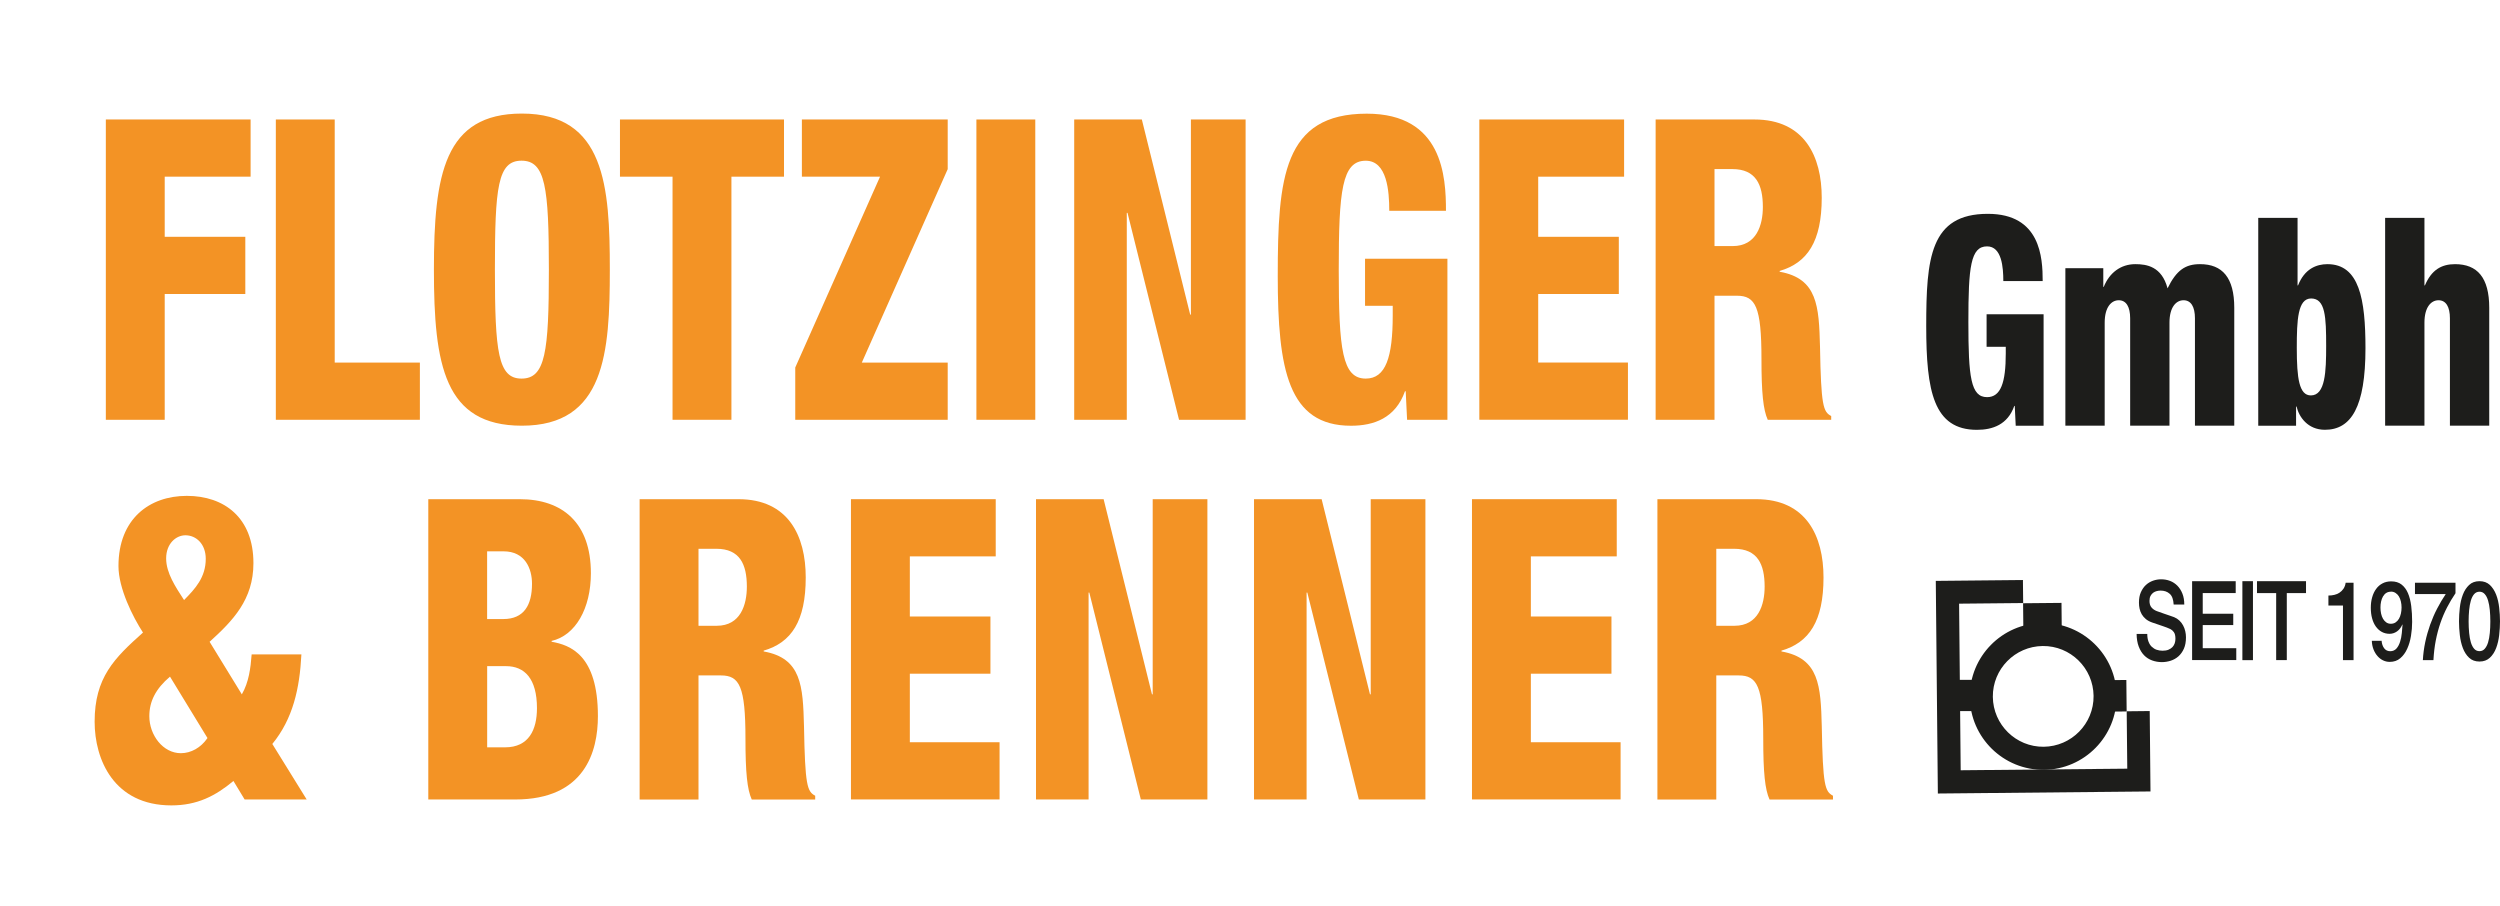 <?xml version="1.0" encoding="UTF-8"?>
<svg xmlns="http://www.w3.org/2000/svg" xmlns:xlink="http://www.w3.org/1999/xlink" id="Ebene_2" data-name="Ebene 2" viewBox="0 0 520.15 188.49">
  <defs>
    <style>
      .cls-1 {
        clip-path: url(#clippath);
      }

      .cls-2 {
        fill: none;
      }

      .cls-2, .cls-3, .cls-4 {
        stroke-width: 0px;
      }

      .cls-3 {
        fill: #1d1d1b;
      }

      .cls-4 {
        fill: #f39325;
      }
    </style>
    <clipPath id="clippath">
      <rect class="cls-2" width="465.28" height="188.49"></rect>
    </clipPath>
  </defs>
  <g id="Ebene_1-2" data-name="Ebene 1">
    <g>
      <path class="cls-3" d="m442.48,148l.12,11.93-34.66.33-.33-34.66,13.33-.13-.05-4.79-18.13.18.43,44.24,44.24-.43-.16-16.73-4.79.05Z"></path>
      <path class="cls-3" d="m425.26,160.17c-8.42.08-15.34-6.7-15.42-15.13s6.7-15.34,15.13-15.42c8.42-.08,15.34,6.7,15.42,15.13.08,8.42-6.7,15.34-15.13,15.42Zm-.25-25.76c-5.78.06-10.44,4.8-10.38,10.58s4.8,10.44,10.58,10.38,10.44-4.8,10.38-10.58-4.8-10.44-10.58-10.38Z"></path>
      <rect class="cls-3" x="420.97" y="125.45" width="7.99" height="8.16" transform="translate(-1.23 4.11) rotate(-.55)"></rect>
      <rect class="cls-3" x="438.24" y="141.47" width="4.21" height="6.55" transform="translate(-1.38 4.26) rotate(-.55)"></rect>
      <rect class="cls-3" x="407.11" y="141.45" width="4.18" height="6.5"></rect>
    </g>
    <g>
      <path class="cls-3" d="m416.81,58.47c0-2.79-.3-7.21-3.38-7.21-3.43,0-3.89,4.3-3.89,15.75s.5,15.62,3.89,15.62c2.88,0,3.89-3.09,3.89-9.08v-1.39h-3.99v-6.78h11.86v23.2h-5.8l-.2-4.12h-.1c-1.36,3.88-4.49,4.97-7.77,4.97-9.03,0-10.55-8.05-10.55-21.56,0-14.17.81-23.38,12.82-23.38,10.95,0,11.41,9.08,11.41,13.99h-8.18Z"></path>
      <path class="cls-3" d="m429.73,55.8h7.88v3.88h.1c1.16-2.91,3.53-4.72,6.56-4.72,2.37,0,5.5.48,6.71,5.03,1.87-3.82,3.74-5.03,6.76-5.03,4.64,0,7.12,2.79,7.12,9.08v24.53h-8.18v-22.35c0-2.36-.81-3.75-2.37-3.75s-2.93,1.45-2.93,4.66v21.44h-8.18v-22.35c0-2.36-.81-3.75-2.37-3.75s-2.93,1.45-2.93,4.66v21.44h-8.18v-32.76Z"></path>
      <path class="cls-3" d="m469.85,45.33h8.18v14.05h.1c1.36-3.45,3.84-4.42,6.11-4.42,6.66,0,7.92,7.33,7.92,17.5,0,12.23-2.98,16.96-8.43,16.96-3.58,0-5.4-2.66-5.91-4.84h-.1v4h-7.87v-43.24Zm10.95,36.94c3.03,0,3.18-5.03,3.18-10.3,0-6-.15-9.87-3.13-9.87-2.78,0-2.98,4.48-2.98,10.3,0,6.36.5,9.87,2.93,9.87Z"></path>
      <path class="cls-3" d="m496.25,45.33h8.18v14.05h.1c1.36-3.21,3.43-4.42,6.26-4.42,4.64,0,7.12,2.79,7.12,9.08v24.53h-8.18v-22.35c0-2.36-.81-3.75-2.37-3.75s-2.93,1.45-2.93,4.66v21.44h-8.18v-43.24Z"></path>
    </g>
    <g>
      <path class="cls-4" d="m22.02,24.86h30.12v11.9h-17.87v12.51h16.77v11.9h-16.77v26.17h-12.25V24.86Z"></path>
      <path class="cls-4" d="m57.39,24.86h12.25v50.58h17.72v11.9h-29.97V24.86Z"></path>
      <path class="cls-4" d="m108.58,88.57c-16.12,0-18.3-12.6-18.3-32.47s2.19-32.47,18.3-32.47c17.28,0,18.3,15.14,18.3,32.47s-1.02,32.47-18.3,32.47Zm-.07-9.8c4.96,0,5.69-5.51,5.69-22.67s-.73-22.67-5.69-22.67-5.54,5.51-5.54,22.67.66,22.67,5.54,22.67Z"></path>
      <path class="cls-4" d="m139.93,36.76h-10.94v-11.9h34.13v11.9h-10.94v50.58h-12.25v-50.58Z"></path>
      <path class="cls-4" d="m165.45,76.49l17.65-39.73h-16.26v-11.9h30.34v10.33l-17.87,40.25h17.87v11.9h-31.72v-10.85Z"></path>
      <path class="cls-4" d="m203.15,24.86h12.25v62.48h-12.25V24.86Z"></path>
      <path class="cls-4" d="m223.5,24.86h14.07l10.06,40.6h.15V24.86h11.38v62.48h-13.85l-10.72-43.05h-.15v43.05h-10.94V24.86Z"></path>
      <path class="cls-4" d="m289.05,43.85c0-4.03-.44-10.41-4.89-10.41-4.96,0-5.62,6.21-5.62,22.75s.73,22.58,5.62,22.58c4.16,0,5.61-4.46,5.61-13.13v-2.01h-5.76v-9.8h17.14v33.52h-8.39l-.29-5.95h-.15c-1.97,5.6-6.49,7.18-11.23,7.18-13.05,0-15.24-11.64-15.24-31.15,0-20.48,1.17-33.78,18.52-33.78,15.82,0,16.48,13.13,16.48,20.21h-11.81Z"></path>
      <path class="cls-4" d="m307.79,24.86h30.12v11.9h-17.87v12.51h16.77v11.9h-16.77v14.26h18.67v11.9h-30.92V24.86Z"></path>
      <path class="cls-4" d="m344.47,24.86h20.56c10.43,0,14,7.7,14,16.28,0,9.1-2.99,13.56-8.75,15.23v.17c7.88,1.4,8.17,7.18,8.39,15.58.22,12.34.66,13.56,2.33,14.44v.79h-13.2c-.95-2.1-1.31-5.6-1.31-12.69,0-10.85-1.24-13.13-5.1-13.13h-4.67v25.82h-12.25V24.86Zm12.25,26.34h3.79c4.96,0,6.27-4.38,6.27-8.14,0-4.64-1.46-7.88-6.34-7.88h-3.72v16.01Z"></path>
    </g>
    <g class="cls-1">
      <g>
        <path class="cls-4" d="m50.32,144.46c1.46-2.54,1.82-5.43,2.04-8.31h10.35c-.36,7.09-1.75,13.39-6.05,18.64l7.15,11.55h-12.91l-2.33-3.85c-3.79,3.15-7.58,5.08-12.91,5.08-11.96,0-15.97-9.54-15.97-17.41,0-9.19,4.08-13.21,10.06-18.55-2.11-3.24-5.1-9.19-5.1-13.83,0-9.8,6.42-14.61,14.22-14.61s13.86,4.55,13.86,14c0,7.61-4.3,11.99-9.12,16.36l6.71,10.94Zm-14.95-3.68c-2.99,2.54-4.3,5.16-4.3,8.23,0,3.94,2.84,7.7,6.56,7.7,2.11,0,4.16-1.14,5.54-3.15l-7.8-12.78Zm2.92-15.93c2.33-2.36,4.52-4.73,4.52-8.58,0-3.06-1.97-4.9-4.23-4.9-1.97,0-4.01,1.75-4.01,4.81s1.97,5.95,3.72,8.66Z"></path>
        <path class="cls-4" d="m89.11,103.86h19.03c8.97,0,14.8,4.99,14.8,15.4,0,7.35-3.21,12.95-8.17,14.09v.17c3.86.7,9.63,2.71,9.63,15.49,0,7.35-2.7,17.33-17.21,17.33h-18.08v-62.48Zm12.25,24.94h3.35c4.3,0,5.98-2.89,5.98-7.35,0-3.15-1.46-6.74-5.91-6.74h-3.43v14.09Zm0,26.69h3.72c4.96,0,6.64-3.68,6.64-8.14,0-6.21-2.62-8.75-6.42-8.75h-3.94v16.89Z"></path>
        <path class="cls-4" d="m133.08,103.86h20.56c10.43,0,14,7.7,14,16.28,0,9.1-2.99,13.56-8.75,15.23v.17c7.88,1.4,8.17,7.18,8.39,15.58.22,12.34.66,13.56,2.33,14.44v.79h-13.2c-.95-2.1-1.31-5.6-1.31-12.69,0-10.85-1.24-13.13-5.1-13.13h-4.67v25.82h-12.25v-62.48Zm12.25,26.34h3.79c4.96,0,6.27-4.38,6.27-8.14,0-4.64-1.46-7.88-6.34-7.88h-3.72v16.01Z"></path>
        <path class="cls-4" d="m177.05,103.86h30.12v11.9h-17.87v12.51h16.77v11.9h-16.77v14.26h18.67v11.9h-30.92v-62.48Z"></path>
        <path class="cls-4" d="m215.55,103.86h14.07l10.06,40.6h.15v-40.6h11.38v62.48h-13.85l-10.72-43.05h-.15v43.05h-10.94v-62.48Z"></path>
        <path class="cls-4" d="m260.91,103.86h14.07l10.06,40.6h.15v-40.6h11.38v62.48h-13.85l-10.72-43.05h-.15v43.05h-10.94v-62.48Z"></path>
        <path class="cls-4" d="m306.26,103.86h30.12v11.9h-17.87v12.51h16.77v11.9h-16.77v14.26h18.67v11.9h-30.92v-62.48Z"></path>
        <path class="cls-4" d="m344.84,103.86h20.56c10.43,0,14,7.7,14,16.28,0,9.1-2.99,13.56-8.75,15.23v.17c7.88,1.4,8.17,7.18,8.39,15.58.22,12.34.66,13.56,2.33,14.44v.79h-13.2c-.95-2.1-1.31-5.6-1.31-12.69,0-10.85-1.24-13.13-5.1-13.13h-4.67v25.82h-12.25v-62.48Zm12.25,26.34h3.79c4.96,0,6.27-4.38,6.27-8.14,0-4.64-1.46-7.88-6.34-7.88h-3.72v16.01Z"></path>
      </g>
    </g>
    <g>
      <path class="cls-3" d="m446.76,131.87c0,.63.08,1.17.25,1.61.17.45.39.81.69,1.09s.63.49,1.01.62.8.2,1.24.2c.48,0,.89-.07,1.24-.22.34-.15.62-.33.83-.56.21-.23.36-.49.46-.79.09-.3.14-.6.14-.91,0-.63-.11-1.09-.33-1.39-.22-.3-.46-.51-.71-.63-.45-.21-.97-.42-1.56-.61s-1.33-.44-2.2-.75c-.54-.18-.99-.43-1.35-.72-.36-.3-.64-.63-.86-1-.21-.37-.36-.76-.45-1.17-.09-.41-.13-.84-.13-1.27,0-.83.13-1.55.4-2.15s.61-1.11,1.05-1.51c.43-.4.93-.69,1.48-.89.55-.19,1.11-.29,1.67-.29.66,0,1.28.11,1.86.33.58.22,1.09.56,1.53,1,.44.45.79.99,1.05,1.65.26.65.39,1.41.39,2.27h-2.21c-.06-1.06-.33-1.81-.83-2.24-.49-.44-1.12-.66-1.89-.66-.26,0-.52.03-.79.1-.27.07-.52.18-.74.34-.22.16-.41.38-.56.66-.15.28-.22.62-.22,1.04,0,.58.14,1.04.42,1.37.28.33.64.58,1.08.75.05.02.23.08.56.2.32.11.68.24,1.08.38.4.14.79.27,1.17.4.38.13.66.23.82.29.41.17.77.4,1.08.69s.56.62.77,1,.36.78.46,1.21c.1.43.15.86.15,1.29,0,.92-.14,1.71-.43,2.36-.29.65-.67,1.18-1.14,1.6-.47.41-1.01.72-1.61.91-.6.19-1.21.29-1.83.29-.72,0-1.39-.12-2.03-.35s-1.19-.58-1.66-1.06c-.47-.48-.85-1.09-1.13-1.83-.28-.74-.43-1.62-.44-2.63h2.21Z"></path>
      <path class="cls-3" d="m456.09,120.92h9.07v2.48h-6.86v4.3h6.35v2.35h-6.35v4.81h6.98v2.48h-9.19v-16.43Z"></path>
      <path class="cls-3" d="m466.55,120.92h2.2v16.43h-2.2v-16.43Z"></path>
      <path class="cls-3" d="m469.6,120.92h10.19v2.48h-4v13.94h-2.21v-13.94h-3.99v-2.48Z"></path>
      <path class="cls-3" d="m484.45,123.91c.42,0,.83-.05,1.23-.14.4-.09.76-.25,1.08-.46s.6-.49.83-.83c.23-.34.38-.75.45-1.24h1.64v16.11h-2.2v-11.37h-3.03v-2.07Z"></path>
      <path class="cls-3" d="m495.51,133.28c.05.66.23,1.19.54,1.6.31.41.73.61,1.26.61s.97-.19,1.3-.56.57-.84.75-1.4c.18-.56.3-1.16.36-1.79.06-.64.12-1.22.15-1.76l-.04-.05c-.27.63-.64,1.11-1.11,1.44-.47.33-.99.5-1.55.5s-1.12-.13-1.6-.39c-.48-.26-.88-.62-1.23-1.09-.34-.47-.61-1.04-.79-1.7-.19-.67-.28-1.42-.28-2.24,0-.78.09-1.51.28-2.17.19-.67.46-1.25.83-1.75.36-.5.81-.89,1.34-1.16.53-.28,1.13-.41,1.8-.41.87,0,1.59.22,2.15.66s1.01,1.04,1.33,1.79c.32.76.55,1.65.68,2.68.13,1.03.19,2.12.19,3.29,0,.97-.08,1.94-.24,2.92-.16.98-.42,1.88-.79,2.68-.36.81-.84,1.46-1.44,1.97-.59.51-1.33.76-2.2.76-.49,0-.96-.11-1.39-.32-.44-.21-.82-.51-1.16-.9-.33-.38-.61-.84-.82-1.38-.21-.54-.33-1.14-.35-1.79h2.01Zm1.92-10.17c-.36,0-.68.09-.95.26s-.49.42-.67.72c-.18.31-.31.66-.4,1.06-.09.4-.13.81-.13,1.24s.04.87.13,1.28c.09.41.22.76.4,1.07.18.31.4.56.67.75.27.19.59.29.95.29s.71-.09.99-.28.51-.43.7-.75.32-.68.41-1.08c.09-.41.14-.83.14-1.28s-.05-.84-.14-1.24c-.09-.4-.23-.75-.41-1.05-.18-.3-.41-.54-.7-.73s-.61-.28-.99-.28Z"></path>
      <path class="cls-3" d="m502.44,121.24h8.45v2.19c-.65.95-1.23,1.94-1.76,2.96s-.99,2.1-1.38,3.24c-.39,1.14-.71,2.35-.96,3.62-.25,1.27-.41,2.64-.49,4.1h-2.2c.07-1.27.24-2.53.5-3.77.26-1.24.61-2.45,1.02-3.61.42-1.17.9-2.29,1.46-3.36s1.15-2.08,1.78-3.01h-6.4v-2.35Z"></path>
      <path class="cls-3" d="m515.88,120.92c.88,0,1.6.26,2.16.79s.99,1.2,1.31,2.02.52,1.72.63,2.7c.11.98.17,1.93.17,2.85s-.06,1.87-.17,2.85c-.11.98-.32,1.88-.63,2.7-.31.82-.75,1.5-1.31,2.02s-1.28.79-2.16.79-1.6-.26-2.16-.79-.99-1.2-1.3-2.02c-.31-.82-.52-1.72-.63-2.7-.11-.98-.17-1.93-.17-2.85s.06-1.87.17-2.85c.11-.98.32-1.88.63-2.7s.75-1.5,1.3-2.02,1.28-.79,2.16-.79Zm0,14.56c.43,0,.8-.16,1.09-.49.29-.33.53-.77.7-1.33.17-.56.29-1.22.36-1.97s.11-1.55.11-2.39-.04-1.64-.11-2.38-.19-1.4-.36-1.97c-.17-.57-.4-1.02-.7-1.35-.29-.33-.66-.49-1.09-.49s-.81.17-1.1.49c-.29.33-.52.78-.69,1.35-.17.57-.29,1.22-.36,1.97-.07.74-.11,1.54-.11,2.38s.04,1.64.11,2.39c.07.75.19,1.41.36,1.97.17.56.4,1,.69,1.33.29.33.66.49,1.1.49Z"></path>
    </g>
  </g>
</svg>

